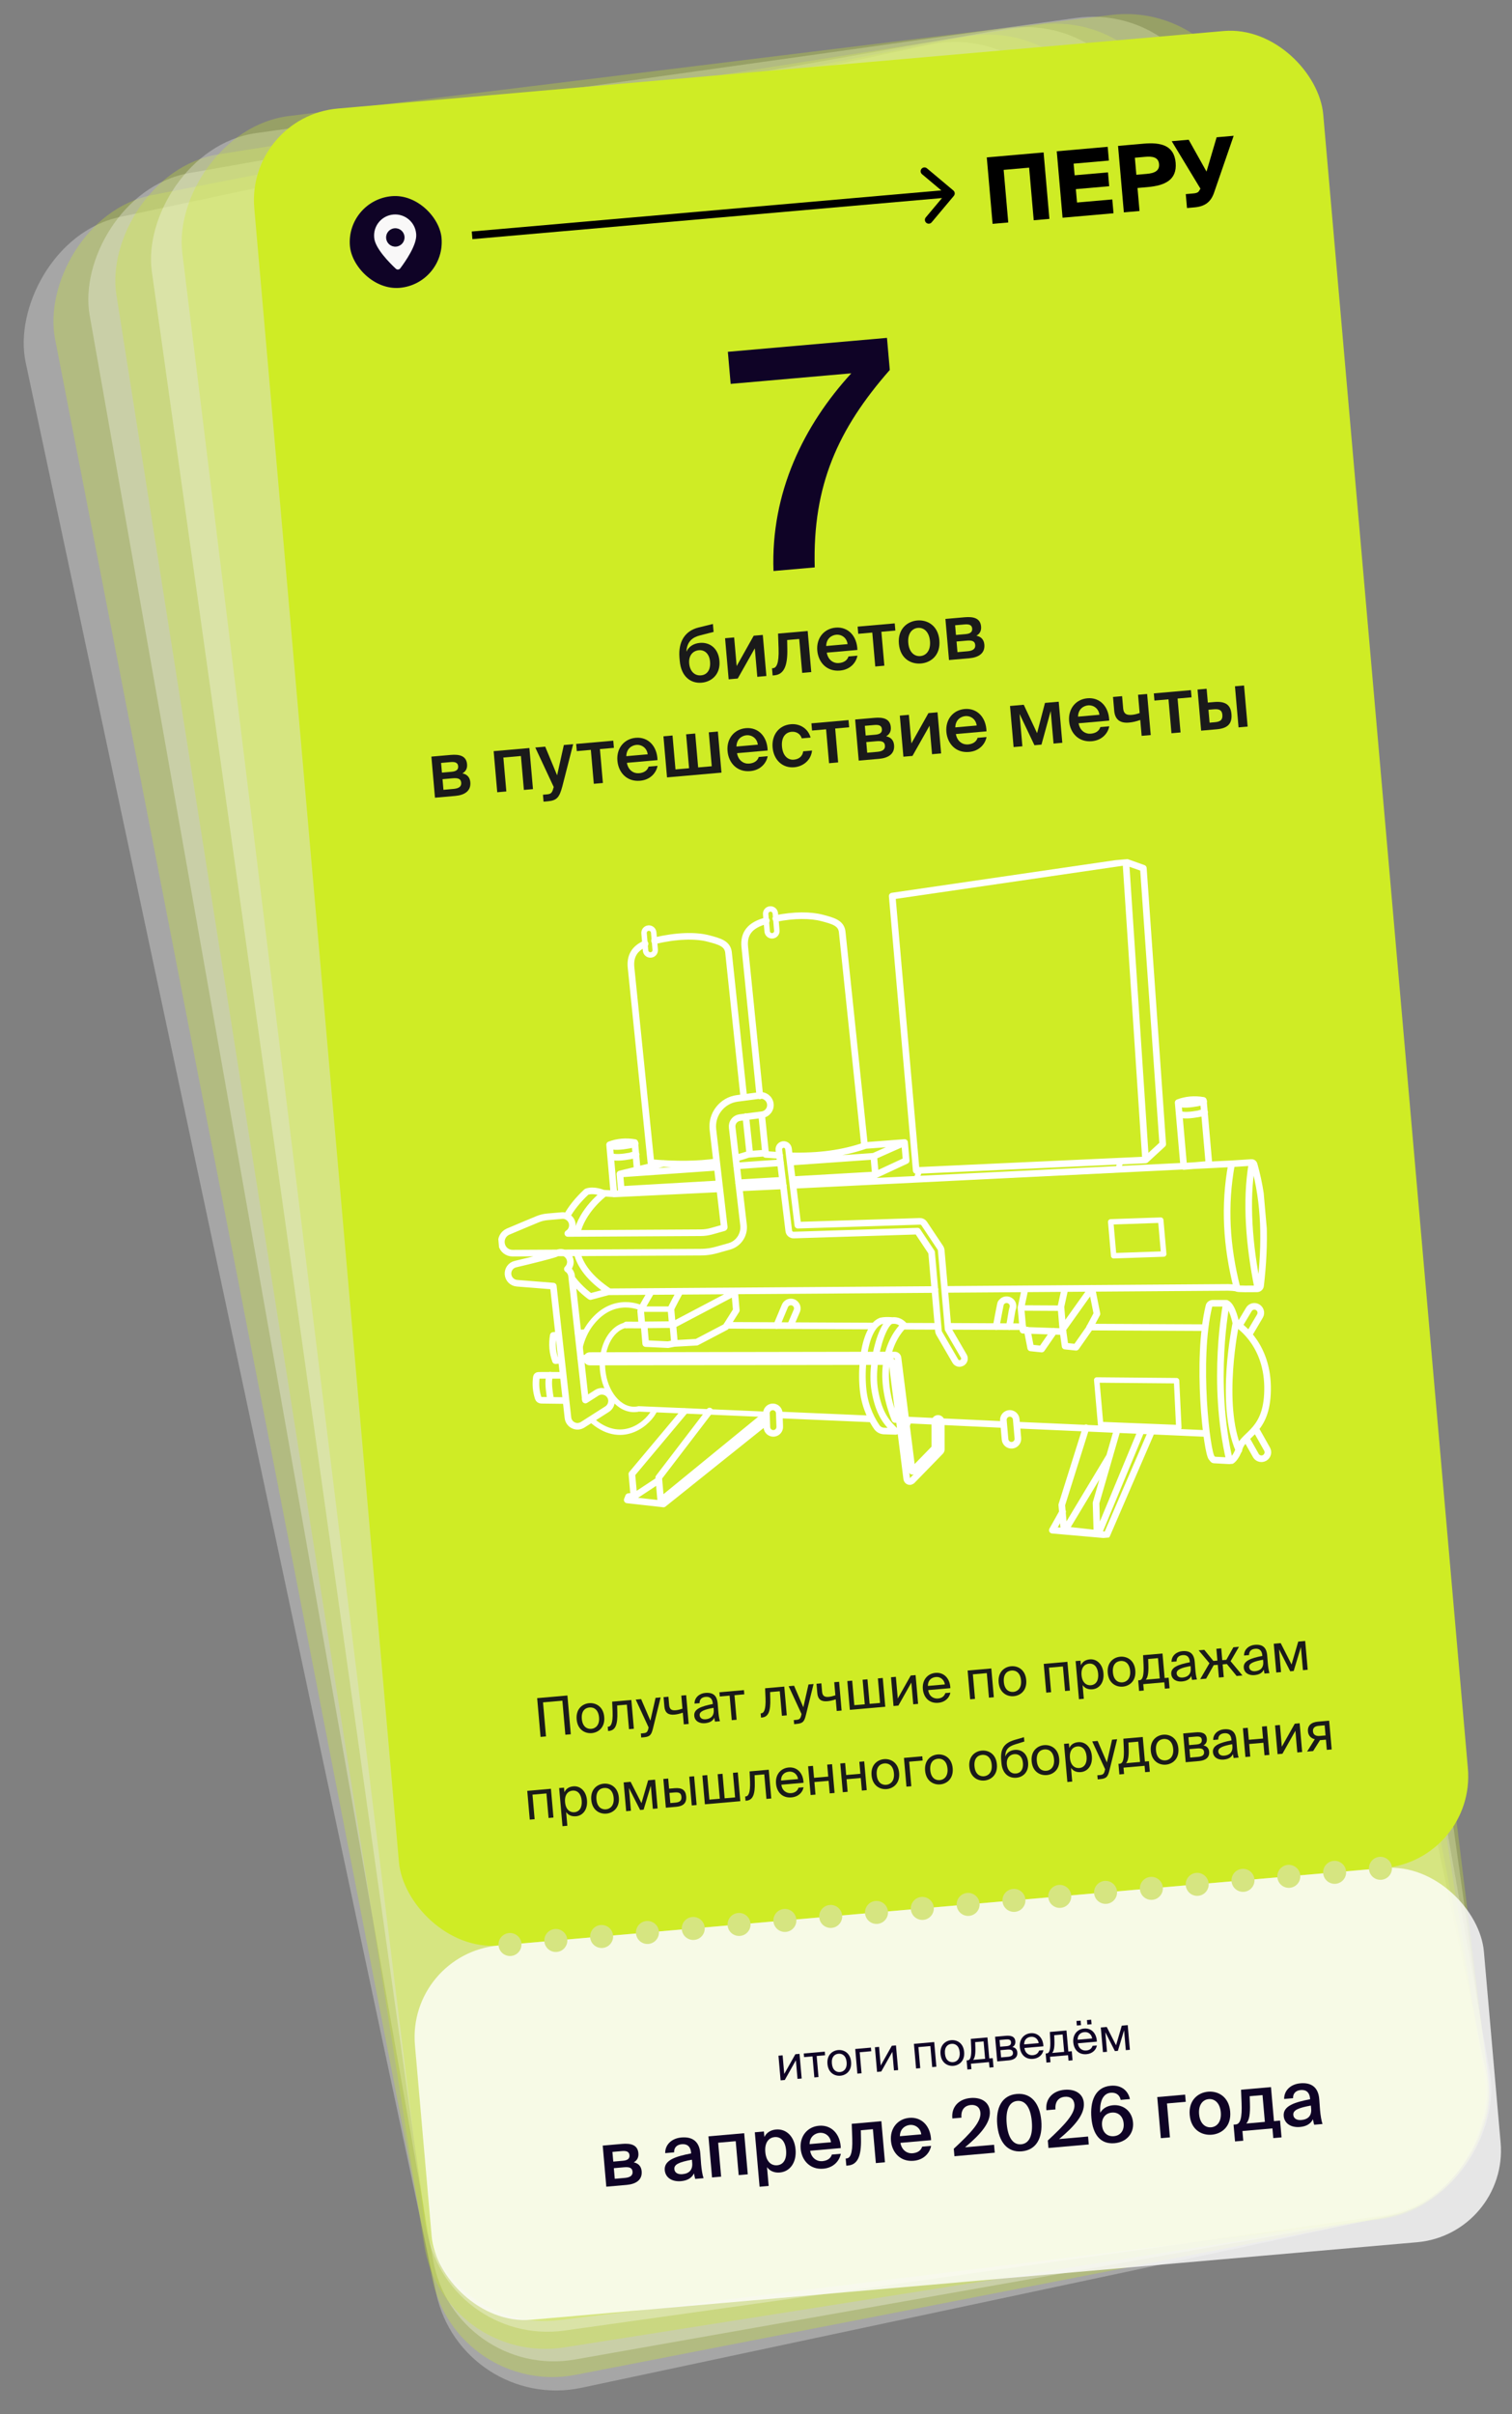 <?xml version="1.0" encoding="UTF-8"?> <svg xmlns="http://www.w3.org/2000/svg" width="557" height="889" viewBox="0 0 557 889" fill="none"><rect x="0" y="0" width="557" height="889" fill="#808080" stroke="none"/><rect data-figma-bg-blur-radius="14.1176" width="395.294" height="817.412" rx="45.176" transform="matrix(-0.978 0.208 0.208 0.978 386.656 7.059)" fill="white" fill-opacity="0.3"></rect><rect data-figma-bg-blur-radius="14.1176" width="395.294" height="817.412" rx="45.176" transform="matrix(-0.982 0.191 0.191 0.982 399.831 4.963)" fill="#CDE92A" fill-opacity="0.3"></rect><rect data-figma-bg-blur-radius="14.1176" width="395.294" height="817.412" rx="45.176" transform="matrix(-0.985 0.174 0.174 0.985 414.533 2.818)" fill="white" fill-opacity="0.3"></rect><rect data-figma-bg-blur-radius="14.1176" width="395.294" height="817.412" rx="45.176" transform="matrix(-0.988 0.156 0.156 0.988 426.373 2.217)" fill="#CDE92A" fill-opacity="0.3"></rect><rect data-figma-bg-blur-radius="14.1176" width="395.294" height="817.412" rx="45.176" transform="matrix(-0.99 0.139 0.139 0.99 440.995 0.336)" fill="white" fill-opacity="0.3"></rect><rect data-figma-bg-blur-radius="14.1176" width="395.294" height="817.412" rx="45.176" transform="matrix(-0.993 0.122 0.122 0.993 454.164 0)" fill="#CDE92A" fill-opacity="0.3"></rect><g clip-path="url(#clip6_2099_4897)"><path data-figma-bg-blur-radius="14.1176" fill-rule="evenodd" clip-rule="evenodd" d="M484.512 8.471L90.722 42.923L149.168 710.959L139.324 711.82L140.062 720.259L183.66 716.444C183.456 714.114 185.18 712.06 187.51 711.856C189.84 711.652 191.894 713.376 192.098 715.706L200.536 714.968C200.333 712.638 202.056 710.583 204.386 710.38C206.717 710.176 208.771 711.899 208.975 714.229L217.413 713.491C217.21 711.161 218.933 709.107 221.264 708.903C223.594 708.699 225.648 710.423 225.852 712.753L234.29 712.015C234.086 709.685 235.81 707.63 238.14 707.426C240.47 707.223 242.524 708.946 242.728 711.276L251.167 710.538C250.963 708.208 252.687 706.154 255.017 705.95C257.347 705.746 259.401 707.47 259.605 709.8L268.043 709.062C267.839 706.731 269.563 704.677 271.893 704.473C274.224 704.269 276.278 705.993 276.482 708.323L284.92 707.585C284.716 705.255 286.44 703.201 288.77 702.997C291.101 702.793 293.155 704.517 293.359 706.847L301.797 706.109C301.593 703.778 303.317 701.724 305.647 701.52C307.977 701.316 310.031 703.04 310.235 705.37L318.674 704.632C318.47 702.302 320.194 700.248 322.524 700.044C324.854 699.84 326.908 701.564 327.112 703.894L335.55 703.155C335.346 700.825 337.07 698.771 339.4 698.567C341.73 698.363 343.785 700.087 343.989 702.417L352.427 701.679C352.223 699.349 353.947 697.294 356.277 697.091C358.607 696.887 360.662 698.61 360.866 700.941L369.304 700.202C369.1 697.872 370.823 695.818 373.154 695.614C375.484 695.41 377.538 697.134 377.742 699.464L386.181 698.726C385.977 696.396 387.701 694.341 390.031 694.137C392.361 693.934 394.415 695.657 394.619 697.987L403.057 697.249C402.853 694.919 404.577 692.865 406.907 692.661C409.237 692.457 411.292 694.181 411.495 696.511L419.934 695.773C419.73 693.442 421.454 691.388 423.784 691.184C426.114 690.98 428.169 692.704 428.372 695.034L436.811 694.296C436.607 691.966 438.33 689.912 440.661 689.708C442.991 689.504 445.045 691.228 445.249 693.558L453.688 692.819C453.484 690.489 455.207 688.435 457.538 688.231C459.868 688.027 461.922 689.751 462.126 692.081L470.564 691.343C470.36 689.013 472.084 686.958 474.414 686.755C476.744 686.551 478.798 688.274 479.002 690.605L487.441 689.866C487.237 687.536 488.961 685.482 491.291 685.278C493.621 685.074 495.676 686.798 495.879 689.128L504.317 688.39C504.114 686.06 505.837 684.005 508.167 683.801C510.498 683.598 512.552 685.321 512.756 687.652L553.541 684.084L552.803 675.645L542.958 676.507L484.512 8.471Z" fill="#CFEC25"></path><rect x="127.43" y="73.723" width="33.882" height="33.882" rx="16.941" transform="rotate(-5 127.43 73.723)" fill="#0F0326"></rect><path fill-rule="evenodd" clip-rule="evenodd" d="M137.838 87.413L137.855 87.606C138.195 91.5 143.638 96.931 145.818 98.962C146.298 99.41 147.055 99.344 147.45 98.819C149.244 96.44 153.661 90.147 153.32 86.253L153.303 86.059C152.93 81.789 149.165 78.629 144.894 79.003C140.623 79.377 137.464 83.142 137.838 87.413ZM145.928 90.817C144.063 90.98 142.422 89.616 142.26 87.768L142.254 87.706C142.093 85.858 143.472 84.23 145.337 84.066C147.202 83.903 148.843 85.268 149.005 87.115L149.011 87.177C149.172 89.025 147.793 90.654 145.928 90.817Z" fill="#F9F8F8"></path><path d="M351.378 72.138C351.879 71.541 351.801 70.651 351.204 70.149L341.47 61.982C340.873 61.481 339.983 61.559 339.481 62.156C338.98 62.754 339.058 63.644 339.655 64.145L348.307 71.405L341.048 80.057C340.546 80.654 340.624 81.544 341.222 82.046C341.819 82.547 342.709 82.469 343.21 81.872L351.378 72.138ZM174.034 88.069L350.419 72.637L350.173 69.825L173.788 85.256L174.034 88.069Z" fill="black"></path><path d="M440.006 76.372L437.272 76.611L436.823 71.481L439.726 71.227C440.434 71.165 441.236 70.993 441.599 70.485L442.225 69.478L431.649 52.002L437.894 51.456L444.465 63.194L448.189 50.556L454.467 50.006L447.196 71.083C445.994 74.454 443.82 76.038 440.006 76.372Z" fill="black"></path><path d="M411.871 53.733L421.288 52.909C427.634 52.354 432.529 53.49 433.09 59.903C433.654 66.35 429.034 68.353 422.688 68.908L419.043 69.227L419.784 77.699L414.012 78.204L411.871 53.733ZM421.882 57.755L418.068 58.088L418.617 64.367L422.432 64.033C425.132 63.797 427.205 63.003 426.981 60.438C426.756 57.873 424.583 57.519 421.882 57.755Z" fill="black"></path><path d="M391.433 80.179L389.292 55.708L408.059 54.066L408.502 59.129L395.507 60.266L395.882 64.553L408.168 63.478L408.614 68.575L396.328 69.65L396.759 74.578L409.754 73.441L410.2 78.537L391.433 80.179Z" fill="black"></path><path d="M386.584 80.604L380.812 81.109L379.117 61.734L369.733 62.555L371.428 81.93L365.657 82.435L363.516 57.963L384.443 56.133L386.584 80.604Z" fill="black"></path><path d="M269.165 141.368L268.132 129.555L326.75 124.426L327.784 136.24C308.712 157.975 299.305 178.752 300.133 208.95L284.944 210.279C283.887 181.348 296.119 156.583 313.607 137.48L269.165 141.368Z" fill="#0F0326"></path><path d="M448.247 268.562L442.481 269.067L441.157 253.934L444.504 253.641L444.95 258.732L447.284 258.528C451.447 258.164 453.357 259.584 453.65 262.931C453.985 266.757 451.96 268.238 448.247 268.562ZM445.181 261.376L445.597 266.13L447.538 265.96C449.563 265.783 450.468 265.109 450.3 263.196C450.15 261.48 449.119 261.032 447.094 261.209L445.181 261.376ZM459.611 267.568L456.264 267.861L454.94 252.728L458.287 252.435L459.611 267.568Z" fill="#1A1A1A"></path><path d="M438.951 256.791L433.804 257.242L434.896 269.73L431.549 270.023L430.457 257.534L425.281 257.987L425.05 255.343L438.72 254.147L438.951 256.791Z" fill="#1A1A1A"></path><path d="M423.914 270.691L420.567 270.984L420.055 265.133C418.488 265.695 417.237 265.975 415.859 266.096C412.681 266.374 410.75 265.04 410.462 261.749L410.017 256.658L413.364 256.365L413.758 260.866C413.925 262.779 414.889 263.431 416.942 263.251C417.814 263.175 418.705 262.984 419.831 262.574L419.243 255.851L422.59 255.558L423.914 270.691Z" fill="#1A1A1A"></path><path d="M408.626 265.368L397.347 266.355C397.818 269.148 399.907 270.354 401.82 270.187C403.592 270.032 404.883 269.239 405.348 267.752L408.639 267.464C408.176 269.942 406.086 272.62 402.204 272.959C397.338 273.385 394.231 269.944 393.85 265.584C393.451 261.027 396.29 257.519 400.594 257.143C405.235 256.737 408.492 260.278 408.626 265.368ZM400.823 259.759C399.247 259.897 397.193 261.04 397.133 263.908L405.008 263.219C404.717 260.863 402.792 259.586 400.823 259.759Z" fill="#1A1A1A"></path><path d="M390.019 258.408L391.343 273.541L388.108 273.824L387.06 261.841L383.664 274.213L381.076 274.439L375.588 262.902L376.632 274.828L373.397 275.111L372.073 259.978L377.136 259.535L382.047 269.989L384.956 258.851L390.019 258.408Z" fill="#1A1A1A"></path><path d="M363.412 269.324L352.133 270.311C352.604 273.104 354.693 274.31 356.606 274.142C358.378 273.987 359.669 273.194 360.134 271.708L363.425 271.42C362.962 273.898 360.872 276.575 356.99 276.915C352.124 277.34 349.017 273.899 348.636 269.539C348.237 264.983 351.076 261.475 355.38 261.098C360.021 260.692 363.278 264.234 363.412 269.324ZM355.609 263.714C354.034 263.852 351.98 264.995 351.919 267.863L359.794 267.174C359.503 264.819 357.578 263.542 355.609 263.714Z" fill="#1A1A1A"></path><path d="M345.37 262.314L346.694 277.447L343.346 277.74L342.429 267.248L336.146 278.37L332.799 278.663L331.475 263.53L334.822 263.237L335.745 273.785L342.023 262.607L345.37 262.314Z" fill="#1A1A1A"></path><path d="M315.021 264.969L322.137 264.347C325.287 264.071 327.888 264.637 328.161 267.759C328.296 269.306 327.715 270.434 326.444 271.141C327.974 271.46 329.191 272.403 329.365 274.4C329.648 277.634 327.23 279.15 323.826 279.447L316.344 280.102L315.021 264.969ZM318.909 270.865L322.425 270.557C324.085 270.412 324.999 269.85 324.881 268.5C324.765 267.178 323.744 266.842 322.084 266.987L318.597 267.292L318.909 270.865ZM319.121 273.284L319.463 277.193L323.204 276.866C325.201 276.691 326.126 275.93 326.008 274.58C325.883 273.145 324.859 272.782 322.834 272.959L319.121 273.284Z" fill="#1A1A1A"></path><path d="M312.816 267.826L307.668 268.277L308.761 280.766L305.414 281.058L304.321 268.57L299.145 269.022L298.914 266.378L312.584 265.182L312.816 267.826Z" fill="#1A1A1A"></path><path d="M291.35 266.7C294.669 266.41 297.727 268.325 298.611 271.62L295.348 271.906C294.898 270.33 293.422 269.325 291.593 269.485C289.484 269.67 287.763 271.379 288.075 274.951C288.39 278.552 290.438 279.931 292.407 279.759C294.067 279.614 295.606 278.742 295.879 276.678L299.142 276.392C298.777 279.995 295.829 282.266 292.594 282.549C288.206 282.933 285.012 279.783 284.618 275.282C284.224 270.782 286.821 267.097 291.35 266.7Z" fill="#1A1A1A"></path><path d="M282.792 276.377L271.513 277.364C271.984 280.157 274.073 281.363 275.986 281.196C277.758 281.041 279.049 280.247 279.514 278.761L282.805 278.473C282.342 280.951 280.252 283.628 276.37 283.968C271.504 284.394 268.397 280.952 268.016 276.593C267.617 272.036 270.456 268.528 274.76 268.152C279.401 267.746 282.658 271.287 282.792 276.377ZM274.989 270.767C273.413 270.905 271.359 272.049 271.299 274.917L279.174 274.228C278.883 271.872 276.958 270.595 274.989 270.767Z" fill="#1A1A1A"></path><path d="M264.455 269.393L265.779 284.526L245.723 286.281L244.399 271.148L247.747 270.855L248.839 283.344L253.846 282.906L252.753 270.417L256.101 270.124L257.193 282.613L262.2 282.175L261.107 269.686L264.455 269.393Z" fill="#1A1A1A"></path><path d="M242.221 279.927L230.941 280.914C231.412 283.707 233.502 284.913 235.415 284.745C237.187 284.59 238.478 283.797 238.943 282.311L242.234 282.023C241.771 284.501 239.681 287.178 235.799 287.518C230.933 287.943 227.826 284.502 227.444 280.142C227.046 275.586 229.885 272.078 234.188 271.701C238.83 271.295 242.087 274.837 242.221 279.927ZM234.417 274.317C232.842 274.455 230.788 275.598 230.727 278.466L238.603 277.777C238.312 275.422 236.386 274.145 234.417 274.317Z" fill="#1A1A1A"></path><path d="M226.152 275.408L221.005 275.859L222.098 288.348L218.75 288.64L217.658 276.152L212.482 276.604L212.251 273.96L225.921 272.764L226.152 275.408Z" fill="#1A1A1A"></path><path d="M201.759 295.087L200.24 295.22L200.016 292.661L201.282 292.55C202.744 292.422 203.353 292.255 203.856 290.227L203.993 289.847L197.191 275.278L200.848 274.958L205.23 285.516L207.711 274.358L211.143 274.058L207.148 289.627C206.056 293.663 205.162 294.79 201.759 295.087Z" fill="#1A1A1A"></path><path d="M195.017 275.468L196.341 290.601L192.994 290.894L191.901 278.405L185.432 278.971L186.525 291.46L183.177 291.753L181.854 276.62L195.017 275.468Z" fill="#1A1A1A"></path><path d="M158.917 278.627L166.033 278.004C169.184 277.729 171.784 278.295 172.057 281.417C172.193 282.964 171.611 284.092 170.341 284.798C171.871 285.118 173.087 286.06 173.262 288.057C173.545 291.292 171.126 292.807 167.723 293.105L160.241 293.76L158.917 278.627ZM162.806 284.522L166.322 284.215C167.981 284.069 168.896 283.508 168.778 282.157C168.662 280.835 167.64 280.5 165.981 280.645L162.493 280.95L162.806 284.522ZM163.017 286.941L163.359 290.851L167.1 290.524C169.097 290.349 170.023 289.588 169.905 288.238C169.779 286.803 168.755 286.439 166.73 286.616L163.017 286.941Z" fill="#1A1A1A"></path><path d="M348.275 227.93L355.392 227.308C358.542 227.032 361.142 227.598 361.416 230.72C361.551 232.267 360.969 233.395 359.699 234.102C361.229 234.421 362.445 235.363 362.62 237.361C362.903 240.595 360.485 242.111 357.081 242.408L349.599 243.063L348.275 227.93ZM352.164 233.825L355.68 233.518C357.34 233.373 358.254 232.811 358.136 231.461C358.02 230.139 356.999 229.803 355.339 229.948L351.851 230.253L352.164 233.825ZM352.376 236.244L352.718 240.154L356.459 239.827C358.456 239.652 359.381 238.891 359.263 237.541C359.138 236.106 358.114 235.742 356.088 235.92L352.376 236.244Z" fill="#1A1A1A"></path><path d="M334.6 236.779C334.905 240.267 336.909 241.792 339.047 241.605C341.185 241.418 342.893 239.568 342.588 236.08C342.283 232.593 340.277 231.039 338.139 231.226C336.001 231.413 334.295 233.291 334.6 236.779ZM337.9 228.498C341.585 228.175 345.571 230.321 346.048 235.778C346.528 241.263 342.97 244.011 339.286 244.334C335.601 244.656 331.62 242.567 331.14 237.082C330.663 231.625 334.215 228.82 337.9 228.498Z" fill="#1A1A1A"></path><path d="M329.836 232.208L324.689 232.658L325.781 245.147L322.434 245.44L321.341 232.951L316.166 233.404L315.935 230.76L329.605 229.564L329.836 232.208Z" fill="#1A1A1A"></path><path d="M315.853 239.355L304.574 240.341C305.045 243.134 307.135 244.34 309.047 244.173C310.82 244.018 312.111 243.225 312.576 241.739L315.867 241.451C315.403 243.929 313.313 246.606 309.432 246.945C304.566 247.371 301.459 243.93 301.077 239.57C300.679 235.014 303.518 231.506 307.821 231.129C312.462 230.723 315.72 234.264 315.853 239.355ZM308.05 233.745C306.475 233.883 304.421 235.026 304.36 237.894L312.236 237.205C311.945 234.85 310.019 233.573 308.05 233.745Z" fill="#1A1A1A"></path><path d="M298.861 247.502L295.514 247.795L294.421 235.306L289.977 235.695L290.038 238.977C290.169 245.343 288.735 248.388 285.247 248.693L284.629 248.747L284.397 246.103L284.735 246.073C285.972 245.965 287.01 244.542 286.817 238.777L286.624 233.324L297.537 232.369L298.861 247.502Z" fill="#1A1A1A"></path><path d="M281.001 233.816L282.325 248.949L278.977 249.242L278.059 238.75L271.777 249.872L268.429 250.165L267.105 235.032L270.453 234.739L271.376 245.287L277.653 234.109L281.001 233.816Z" fill="#1A1A1A"></path><path d="M257.82 236.751C261.336 236.443 264.613 238.594 265.029 243.348C265.455 248.214 262.275 251.071 258.478 251.403C254.484 251.753 250.916 249.202 250.407 243.38L250.289 242.03C249.893 236.537 252.106 232.347 257.407 231.062L262.624 229.783L262.88 232.709L257.834 234C255.145 234.689 253.067 236.203 252.86 239.991C253.789 237.982 255.682 236.938 257.82 236.751ZM258.242 248.703C260.464 248.509 261.838 246.716 261.57 243.65C261.306 240.641 259.486 239.269 257.46 239.447C255.351 239.631 253.625 241.284 253.891 244.322C254.149 247.276 255.964 248.902 258.242 248.703Z" fill="#1A1A1A"></path><path d="M489.644 633.651L490.571 644.244L488.779 644.401L488.45 640.64L486.58 640.804C486.481 640.812 486.383 640.821 486.283 640.81L483.739 644.842L481.514 645.036L484.349 640.483C482.971 640.147 481.975 639.203 481.838 637.627C481.646 635.442 483.048 634.228 485.49 634.014L489.644 633.651ZM487.988 635.363L485.724 635.561C484.405 635.677 483.567 636.306 483.679 637.585C483.805 639.023 484.967 639.377 486.207 639.269L488.314 639.084L487.988 635.363Z" fill="#1A1A1A"></path><path d="M477.906 645.353L477.207 637.359L472.432 645.832L470.641 645.988L469.714 635.396L471.506 635.239L472.205 643.233L476.979 634.76L478.771 634.603L479.698 645.196L477.906 645.353Z" fill="#1A1A1A"></path><path d="M467.617 646.253L465.825 646.41L465.42 641.783L460.183 642.241L460.588 646.868L458.796 647.025L457.869 636.432L459.661 636.275L460.047 640.685L465.284 640.227L464.898 635.817L466.69 635.66L467.617 646.253Z" fill="#1A1A1A"></path><path d="M453.986 642.982L453.927 642.312C450.706 642.911 448.682 643.584 448.809 645.041C448.897 646.046 449.724 646.648 451.003 646.536C452.677 646.39 454.205 645.482 453.986 642.982ZM450.734 647.988C448.745 648.162 446.995 647.204 446.824 645.255C446.605 642.754 449.375 641.758 453.666 640.906L453.643 640.651C453.473 638.701 452.354 638.164 451.015 638.281C449.519 638.412 448.741 639.274 448.778 640.6L446.927 640.762C446.885 638.464 448.821 637.005 450.868 636.826C453.802 636.569 455.222 637.834 455.464 640.828L455.658 643.272C455.795 645.065 455.979 646.259 456.283 647.245L454.472 647.403C454.378 647.014 454.282 646.586 454.207 645.958C453.653 647.118 452.624 647.823 450.734 647.988Z" fill="#1A1A1A"></path><path d="M435.872 638.355L440.479 637.952C442.606 637.766 444.387 638.166 444.575 640.312C444.673 641.435 444.249 642.265 443.301 642.765C444.431 642.983 445.304 643.661 445.428 645.079C445.621 647.284 443.986 648.32 441.721 648.518L436.799 648.948L435.872 638.355ZM438.053 642.649L440.751 642.413C442.07 642.297 442.826 641.874 442.721 640.673C442.625 639.57 441.777 639.406 440.438 639.523L437.8 639.754L438.053 642.649ZM438.182 644.125L438.454 647.236L441.309 646.986C442.885 646.849 443.652 646.325 443.556 645.223C443.452 644.041 442.632 643.736 440.978 643.881L438.182 644.125Z" fill="#1A1A1A"></path><path d="M425.847 644.61C426.095 647.445 427.728 648.413 429.362 648.27C430.996 648.127 432.425 646.772 432.187 644.055C431.939 641.22 430.307 640.251 428.673 640.394C427.039 640.537 425.594 641.715 425.847 644.61ZM428.535 638.819C430.996 638.604 433.761 640.048 434.097 643.888C434.433 647.727 431.961 649.63 429.5 649.845C427.038 650.061 424.273 648.616 423.937 644.777C423.601 640.937 426.074 639.035 428.535 638.819Z" fill="#1A1A1A"></path><path d="M423.243 648.567L423.584 652.466L421.852 652.617L421.647 650.274L413.889 650.953L414.094 653.296L412.361 653.448L412.02 649.549L412.493 649.508C413.694 649.403 414.186 647.772 413.989 643.703L413.829 640.284L420.976 639.659L421.766 648.697L423.243 648.567ZM419.975 648.853L419.32 641.371L415.697 641.688L415.776 643.725C415.893 646.869 415.574 648.445 414.816 649.305L419.975 648.853Z" fill="#1A1A1A"></path><path d="M404.379 655.257L404.248 653.76L404.977 653.697C406.158 653.593 406.722 653.465 407.05 651.769L407.11 651.546L402.363 641.287L404.352 641.113L407.764 649.048L409.668 640.648L411.539 640.484L408.725 651.861C408.137 654.214 407.687 654.967 405.305 655.176L404.379 655.257Z" fill="#1A1A1A"></path><path d="M391.974 642.197L393.766 642.04L393.913 643.714C394.464 642.534 395.503 641.709 397.216 641.56C399.658 641.346 401.924 643.211 402.227 646.676C402.535 650.201 400.622 652.372 398.181 652.586C396.468 652.736 395.301 652.104 394.553 651.038L394.994 656.079L393.203 656.235L391.974 642.197ZM394.154 647.383C394.399 650.179 395.999 651.229 397.594 651.09C399.425 650.929 400.5 649.387 400.278 646.847C400.056 644.307 398.729 642.975 396.898 643.135C395.303 643.275 393.91 644.587 394.154 647.383Z" fill="#1A1A1A"></path><path d="M381.95 648.45C382.198 651.286 383.83 652.254 385.464 652.111C387.099 651.968 388.528 650.613 388.29 647.896C388.042 645.06 386.41 644.092 384.775 644.235C383.141 644.378 381.697 645.556 381.95 648.45ZM384.638 642.66C387.099 642.445 389.864 643.889 390.2 647.729C390.536 651.568 388.063 653.471 385.602 653.686C383.141 653.902 380.376 652.457 380.04 648.618C379.704 644.778 382.176 642.875 384.638 642.66Z" fill="#1A1A1A"></path><path d="M373.835 644.399C376.237 644.188 378.451 645.681 378.743 649.028C379.041 652.435 377.014 654.437 374.415 654.665C371.679 654.904 369.267 653.191 368.929 649.331L368.822 648.111C368.547 644.286 369.613 641.951 373.792 640.732L377.216 639.738L377.356 641.333L374.033 642.358C371.504 643.154 370.348 644.227 370.322 646.888C370.902 645.35 372.259 644.536 373.835 644.399ZM374.279 653.109C376.012 652.958 377.039 651.539 376.837 649.235C376.634 646.911 375.31 645.837 373.675 645.98C372.061 646.121 370.7 647.351 370.909 649.734C371.105 651.978 372.488 653.266 374.279 653.109Z" fill="#1A1A1A"></path><path d="M358.992 650.458C359.24 653.294 360.872 654.262 362.506 654.119C364.141 653.976 365.57 652.621 365.332 649.904C365.084 647.068 363.452 646.1 361.817 646.243C360.183 646.386 358.739 647.564 358.992 650.458ZM361.679 644.668C364.141 644.453 366.906 645.897 367.242 649.736C367.578 653.576 365.105 655.479 362.644 655.694C360.183 655.909 357.418 654.465 357.082 650.625C356.746 646.786 359.218 644.883 361.679 644.668Z" fill="#1A1A1A"></path><path d="M342.706 651.884C342.954 654.719 344.586 655.688 346.22 655.545C347.854 655.402 349.283 654.047 349.046 651.329C348.798 648.494 347.165 647.526 345.531 647.669C343.897 647.812 342.452 648.99 342.706 651.884ZM345.393 646.094C347.855 645.878 350.62 647.323 350.956 651.162C351.291 655.002 348.819 656.904 346.358 657.12C343.897 657.335 341.132 655.891 340.796 652.051C340.46 648.212 342.932 646.309 345.393 646.094Z" fill="#1A1A1A"></path><path d="M339.892 648.32L334.93 648.754L335.72 657.792L333.929 657.948L333.002 647.355L339.755 646.765L339.892 648.32Z" fill="#1A1A1A"></path><path d="M322.978 653.61C323.226 656.445 324.858 657.413 326.493 657.27C328.127 657.127 329.556 655.772 329.318 653.055C329.07 650.22 327.438 649.251 325.804 649.394C324.169 649.537 322.725 650.715 322.978 653.61ZM325.666 647.819C328.127 647.604 330.892 649.048 331.228 652.888C331.564 656.727 329.092 658.63 326.63 658.845C324.169 659.061 321.404 657.616 321.068 653.777C320.732 649.937 323.205 648.035 325.666 647.819Z" fill="#1A1A1A"></path><path d="M319.292 659.229L317.5 659.386L317.095 654.759L311.858 655.217L312.262 659.844L310.471 660.001L309.544 649.408L311.336 649.251L311.722 653.662L316.959 653.204L316.573 648.793L318.365 648.636L319.292 659.229Z" fill="#1A1A1A"></path><path d="M307.447 660.266L305.655 660.422L305.25 655.795L300.013 656.253L300.418 660.881L298.626 661.037L297.699 650.444L299.491 650.288L299.877 654.698L305.114 654.24L304.728 649.829L306.52 649.673L307.447 660.266Z" fill="#1A1A1A"></path><path d="M296.009 656.524L287.858 657.237C288.116 659.516 289.867 660.474 291.422 660.338C292.997 660.2 293.802 659.416 294.163 658.332L296.014 658.17C295.7 660.023 294.139 661.687 291.56 661.913C288.213 662.206 286.152 659.966 285.878 656.835C285.584 653.468 287.642 651.145 290.536 650.892C293.785 650.608 295.931 653.138 296.009 656.524ZM290.671 652.428C289.096 652.566 287.714 653.56 287.743 655.7L293.984 655.154C293.795 653.663 292.581 652.261 290.671 652.428Z" fill="#1A1A1A"></path><path d="M283.205 651.713L284.132 662.306L282.34 662.462L281.55 653.425L277.986 653.737L278.052 656.31C278.17 660.605 277.438 662.891 274.976 663.107L274.642 663.136L274.506 661.58L274.702 661.563C275.648 661.481 276.464 660.377 276.296 655.968L276.137 652.331L283.205 651.713Z" fill="#1A1A1A"></path><path d="M271.798 652.71L272.725 663.303L259.671 664.445L258.744 653.853L260.536 653.696L261.327 662.733L265.166 662.397L264.375 653.36L266.167 653.203L266.958 662.241L270.797 661.905L270.007 652.867L271.798 652.71Z" fill="#1A1A1A"></path><path d="M249.108 665.37L245.288 665.704L244.361 655.111L246.153 654.955L246.48 658.696L248.528 658.516C251.285 658.275 252.58 659.253 252.779 661.517C253.008 664.136 251.53 665.158 249.108 665.37ZM246.616 660.251L246.944 663.992L248.814 663.828C250.389 663.691 251.152 663.108 251.026 661.671C250.902 660.253 250.082 659.948 248.428 660.093L246.616 660.251ZM256.629 664.712L254.837 664.869L253.911 654.276L255.702 654.119L256.629 664.712Z" fill="#1A1A1A"></path><path d="M241.325 655.377L242.252 665.97L240.5 666.123L239.756 657.617L237.094 666.421L235.814 666.533L231.693 658.442L232.427 666.829L230.675 666.983L229.748 656.39L232.308 656.166L236.309 664.029L238.766 655.601L241.325 655.377Z" fill="#1A1A1A"></path><path d="M219.723 662.643C219.971 665.478 221.604 666.446 223.238 666.303C224.872 666.16 226.301 664.805 226.063 662.088C225.815 659.253 224.183 658.285 222.549 658.428C220.915 658.571 219.47 659.748 219.723 662.643ZM222.411 656.852C224.872 656.637 227.637 658.082 227.973 661.921C228.309 665.761 225.837 667.663 223.376 667.879C220.914 668.094 218.149 666.649 217.813 662.81C217.477 658.97 219.95 657.068 222.411 656.852Z" fill="#1A1A1A"></path><path d="M205.982 658.468L207.774 658.311L207.92 659.985C208.472 658.806 209.511 657.981 211.224 657.831C213.665 657.617 215.932 659.483 216.235 662.948C216.543 666.472 214.63 668.644 212.189 668.857C210.476 669.007 209.309 668.375 208.561 667.31L209.002 672.35L207.211 672.507L205.982 658.468ZM208.162 663.654C208.407 666.45 210.006 667.501 211.601 667.361C213.432 667.201 214.508 665.658 214.286 663.118C214.063 660.579 212.737 659.246 210.905 659.406C209.311 659.546 207.918 660.858 208.162 663.654Z" fill="#1A1A1A"></path><path d="M202.956 658.733L203.883 669.326L202.091 669.483L201.3 660.445L196.161 660.895L196.952 669.932L195.16 670.089L194.233 659.496L202.956 658.733Z" fill="#1A1A1A"></path><path d="M480.811 604.309L481.738 614.902L479.985 615.056L479.241 606.55L476.579 615.354L475.299 615.466L471.179 607.374L471.913 615.762L470.16 615.915L469.233 605.322L471.793 605.098L475.794 612.962L478.251 604.533L480.811 604.309Z" fill="#1A1A1A"></path><path d="M465.35 611.872L465.292 611.203C462.07 611.802 460.046 612.475 460.174 613.932C460.261 614.936 461.088 615.539 462.368 615.427C464.041 615.28 465.569 614.373 465.35 611.872ZM462.098 616.879C460.109 617.053 458.359 616.095 458.188 614.145C457.97 611.645 460.739 610.649 465.03 609.797L465.007 609.541C464.837 607.592 463.719 607.055 462.38 607.172C460.883 607.303 460.105 608.165 460.142 609.491L458.291 609.653C458.249 607.355 460.185 605.896 462.232 605.717C465.166 605.46 466.586 606.725 466.828 609.719L467.022 612.162C467.159 613.956 467.343 615.15 467.648 616.135L465.836 616.294C465.743 615.905 465.646 615.477 465.571 614.849C465.018 616.008 463.988 616.713 462.098 616.879Z" fill="#1A1A1A"></path><path d="M453.339 611.752L457.707 617.005L455.561 617.193L451.961 612.786L450.406 612.922L450.816 617.608L449.024 617.764L448.614 613.078L447.118 613.209L444.318 618.176L442.133 618.367L445.547 612.494L441.56 607.743L443.648 607.561L446.982 611.654L448.478 611.523L448.097 607.171L449.889 607.015L450.27 611.366L451.766 611.235L454.359 606.624L456.426 606.443L453.339 611.752Z" fill="#1A1A1A"></path><path d="M438.642 614.209L438.584 613.54C435.362 614.139 433.338 614.812 433.466 616.269C433.553 617.273 434.38 617.875 435.66 617.763C437.333 617.617 438.861 616.71 438.642 614.209ZM435.39 619.216C433.401 619.39 431.651 618.432 431.48 616.482C431.262 613.982 434.031 612.986 438.322 612.134L438.299 611.878C438.129 609.929 437.011 609.392 435.672 609.509C434.175 609.64 433.397 610.501 433.434 611.828L431.583 611.989C431.541 609.692 433.477 608.233 435.524 608.054C438.458 607.797 439.878 609.062 440.12 612.056L440.314 614.499C440.451 616.293 440.635 617.487 440.94 618.472L439.128 618.631C439.035 618.242 438.938 617.814 438.863 617.186C438.31 618.345 437.28 619.05 435.39 619.216Z" fill="#1A1A1A"></path><path d="M430.512 617.817L430.853 621.716L429.12 621.867L428.915 619.524L421.157 620.203L421.362 622.546L419.63 622.698L419.289 618.799L419.761 618.758C420.962 618.653 421.455 617.022 421.257 612.953L421.097 609.534L428.244 608.909L429.035 617.947L430.512 617.817ZM427.243 618.103L426.589 610.621L422.966 610.938L423.045 612.975C423.161 616.119 422.843 617.695 422.085 618.555L427.243 618.103Z" fill="#1A1A1A"></path><path d="M409.985 615.883C410.233 618.718 411.865 619.687 413.5 619.544C415.134 619.401 416.563 618.046 416.325 615.328C416.077 612.493 414.445 611.525 412.81 611.668C411.176 611.811 409.732 612.989 409.985 615.883ZM412.673 610.093C415.134 609.877 417.899 611.322 418.235 615.161C418.571 619.001 416.099 620.903 413.637 621.119C411.176 621.334 408.411 619.89 408.075 616.05C407.739 612.211 410.211 610.308 412.673 610.093Z" fill="#1A1A1A"></path><path d="M396.244 611.708L398.036 611.552L398.182 613.225C398.734 612.046 399.773 611.221 401.486 611.071C403.927 610.858 406.193 612.723 406.497 616.188C406.805 619.713 404.892 621.884 402.45 622.097C400.737 622.247 399.571 621.615 398.823 620.55L399.264 625.59L397.472 625.747L396.244 611.708ZM398.424 616.894C398.668 619.69 400.268 620.741 401.863 620.601C403.694 620.441 404.769 618.899 404.547 616.359C404.325 613.819 402.998 612.487 401.167 612.647C399.572 612.786 398.179 614.099 398.424 616.894Z" fill="#1A1A1A"></path><path d="M393.218 611.973L394.144 622.566L392.353 622.723L391.562 613.685L386.423 614.135L387.214 623.173L385.422 623.329L384.495 612.736L393.218 611.973Z" fill="#1A1A1A"></path><path d="M369.798 619.399C370.047 622.234 371.679 623.202 373.313 623.059C374.947 622.916 376.376 621.561 376.138 618.844C375.89 616.009 374.258 615.04 372.624 615.183C370.99 615.326 369.545 616.504 369.798 619.399ZM372.486 613.608C374.947 613.393 377.712 614.837 378.048 618.677C378.384 622.516 375.912 624.419 373.451 624.634C370.99 624.85 368.224 623.405 367.889 619.566C367.553 615.726 370.025 613.824 372.486 613.608Z" fill="#1A1A1A"></path><path d="M365.183 614.425L366.11 625.018L364.318 625.175L363.528 616.138L358.389 616.587L359.179 625.625L357.388 625.781L356.461 615.188L365.183 614.425Z" fill="#1A1A1A"></path><path d="M350.098 621.678L341.946 622.391C342.205 624.669 343.956 625.627 345.511 625.491C347.086 625.353 347.891 624.569 348.252 623.486L350.103 623.324C349.789 625.177 348.228 626.841 345.649 627.066C342.302 627.359 340.241 625.119 339.967 621.988C339.672 618.622 341.731 616.299 344.625 616.046C347.874 615.761 350.02 618.292 350.098 621.678ZM344.76 617.581C343.185 617.719 341.803 618.713 341.832 620.853L348.073 620.307C347.883 618.816 346.67 617.414 344.76 617.581Z" fill="#1A1A1A"></path><path d="M336.427 627.616L335.727 619.622L330.953 628.094L329.161 628.251L328.234 617.658L330.026 617.501L330.725 625.495L335.5 617.023L337.292 616.866L338.218 627.459L336.427 627.616Z" fill="#1A1A1A"></path><path d="M325.195 617.924L326.122 628.517L313.067 629.659L312.141 619.066L313.932 618.91L314.723 627.947L318.563 627.611L317.772 618.574L319.564 618.417L320.354 627.454L324.194 627.119L323.403 618.081L325.195 617.924Z" fill="#1A1A1A"></path><path d="M310.039 629.924L308.247 630.081L307.871 625.788C306.657 626.192 305.724 626.413 304.759 626.497C302.534 626.692 301.286 625.809 301.085 623.505L300.783 620.06L302.575 619.903L302.844 622.974C302.981 624.55 303.776 625.016 305.273 624.885C305.962 624.824 306.778 624.634 307.742 624.312L307.32 619.488L309.112 619.331L310.039 629.924Z" fill="#1A1A1A"></path><path d="M292.549 634.927L292.418 633.43L293.147 633.367C294.328 633.263 294.892 633.135 295.22 631.439L295.28 631.216L290.533 620.957L292.522 620.783L295.934 628.718L297.838 620.318L299.709 620.154L296.895 631.531C296.307 633.884 295.857 634.637 293.474 634.846L292.549 634.927Z" fill="#1A1A1A"></path><path d="M288.917 621.098L289.844 631.691L288.052 631.848L287.261 622.811L283.698 623.122L283.764 625.696C283.882 629.991 283.149 632.277 280.688 632.492L280.354 632.522L280.217 630.966L280.414 630.949C281.359 630.866 282.176 629.763 282.008 625.353L281.849 621.717L288.917 621.098Z" fill="#1A1A1A"></path><path d="M274.196 623.953L270.573 624.27L271.364 633.308L269.572 633.464L268.781 624.427L265.159 624.744L265.022 623.188L274.06 622.398L274.196 623.953Z" fill="#1A1A1A"></path><path d="M262.918 629.583L262.859 628.914C259.638 629.513 257.614 630.186 257.741 631.643C257.829 632.647 258.655 633.249 259.935 633.137C261.609 632.991 263.136 632.084 262.918 629.583ZM259.665 634.59C257.677 634.764 255.926 633.806 255.756 631.856C255.537 629.356 258.307 628.36 262.597 627.508L262.575 627.252C262.404 625.303 261.286 624.766 259.947 624.883C258.451 625.014 257.673 625.875 257.71 627.202L255.859 627.364C255.816 625.066 257.752 623.607 259.8 623.428C262.734 623.171 264.154 624.436 264.396 627.43L264.59 629.873C264.727 631.667 264.911 632.861 265.215 633.846L263.404 634.005C263.31 633.616 263.213 633.188 263.138 632.56C262.585 633.719 261.556 634.424 259.665 634.59Z" fill="#1A1A1A"></path><path d="M253.701 634.854L251.909 635.01L251.533 630.718C250.319 631.122 249.386 631.342 248.421 631.427C246.196 631.621 244.948 630.739 244.747 628.435L244.445 624.989L246.237 624.833L246.506 627.904C246.644 629.479 247.438 629.945 248.935 629.814C249.624 629.754 250.44 629.564 251.404 629.241L250.982 624.417L252.774 624.261L253.701 634.854Z" fill="#1A1A1A"></path><path d="M236.211 639.855L236.08 638.359L236.809 638.295C237.99 638.192 238.554 638.063 238.882 636.368L238.942 636.145L234.195 625.886L236.184 625.712L239.596 633.647L241.5 625.247L243.371 625.083L240.557 636.46C239.969 638.812 239.519 639.566 237.137 639.774L236.211 639.855Z" fill="#1A1A1A"></path><path d="M232.578 626.027L233.505 636.62L231.713 636.777L230.923 627.739L227.359 628.051L227.425 630.625C227.543 634.92 226.811 637.206 224.349 637.421L224.015 637.45L223.879 635.895L224.075 635.878C225.021 635.795 225.837 634.692 225.669 630.282L225.51 626.646L232.578 626.027Z" fill="#1A1A1A"></path><path d="M214.339 632.999C214.588 635.835 216.22 636.803 217.854 636.66C219.488 636.517 220.917 635.162 220.679 632.445C220.431 629.609 218.799 628.641 217.165 628.784C215.531 628.927 214.086 630.105 214.339 632.999ZM217.027 627.209C219.488 626.994 222.253 628.438 222.589 632.278C222.925 636.117 220.453 638.02 217.992 638.235C215.531 638.45 212.766 637.006 212.43 633.166C212.094 629.327 214.566 627.424 217.027 627.209Z" fill="#1A1A1A"></path><path d="M210.275 638.652L208.267 638.828L207.169 626.286L200.042 626.91L201.139 639.452L199.131 639.627L197.882 625.353L209.026 624.378L210.275 638.652Z" fill="#1A1A1A"></path><g clip-path="url(#clip8_2099_4897)"><path d="M233.958 550.848L241.99 545.541M376.81 488.572L349.24 488.432M318.231 499.022C319.095 493.066 321.09 487.788 324.501 486.454C326.421 486.027 328.718 486.307 328.718 486.307M322.263 501.406C321.786 505.035 321.693 508.834 322.304 512.22C323.841 520.924 326.756 524.053 329.961 527.119L325.645 526.979C324.607 526.941 323.64 526.434 323.029 525.581C321.509 523.402 318.752 518.707 317.994 512.153C317.623 508.968 317.584 505.144 317.941 501.414M333.276 488.368C333.276 488.368 331.592 485.797 328.389 486.354C326.443 486.691 323.904 492.294 322.645 499.024M244.433 428.426L228.373 432.327M281.984 424.623L275.525 425.114M333.232 420.731L318.425 421.86M264.911 435.954L228.854 438.036L228.356 432.347L264.21 429.839M288.326 434.626L272.044 435.57M291.105 427.967L321.892 425.809L322.492 432.673L291.892 434.425M271.333 429.345L287.543 428.204M250.514 475.546C250.514 475.546 247.14 481.739 247.17 482.088L247.594 486.933M239.804 475.798C239.804 475.798 235.975 482.272 236.005 482.621L236.468 487.906L247.928 487.791M392.299 474.55L390.831 481.206L391.508 489.357M377.579 474.765L376.124 481.568L376.849 489.862L391.652 490.38M212.873 490.987L214.963 490.805M206.795 500.894L204.632 501.083C203.522 498.111 203.268 494.99 203.818 491.78L205.761 491.61M222.724 499.501L213.907 500.272M202.551 513.821C203.906 519.805 200.998 508.742 202.695 506.393M208.447 515.764L199.386 515.651C198.887 515.639 198.416 515.329 198.263 514.843C197.45 512.307 197.235 509.848 197.589 507.136C197.648 506.761 197.974 506.474 198.362 506.477L207.393 506.463M216.511 515.04L215.539 515.125M232.652 425.499C238.628 424.144 227.295 427.392 224.93 425.694M232.303 421.517C238.28 420.162 226.946 423.41 224.581 421.712M235.344 437.69L235.482 439.268M226.153 439.677L224.568 421.565C227.536 420.437 230.655 420.201 233.862 420.752L234.838 431.909M442.08 409.969C448.056 408.614 436.722 411.861 434.357 410.164M441.731 405.987C447.708 404.632 436.374 407.879 434.009 406.182M461.174 428.713C458.889 442.282 460.143 458.518 463.336 474.326M462.545 526.3C462.726 526.469 462.662 526.364 462.793 526.593L466.773 533.66C467.408 534.806 467.001 536.265 465.837 536.903C465.539 537.077 465.213 537.161 464.902 537.189C464.004 537.267 463.077 536.812 462.615 535.965L459.053 529.657M456.512 488.163L460.008 482.31C460.627 481.146 462.086 480.723 463.231 481.362C464.376 481.983 464.817 483.442 464.179 484.589L460.078 491.549M455.275 487.328C455.275 487.328 448.994 517.075 456.388 534.032M453.715 537.89C453.359 538.051 455.189 537.428 456.59 533.182C458.369 527.756 467.242 527.202 466.949 510.549C466.655 493.895 455.294 487.326 455.294 487.326C455.294 487.326 454.087 480.923 451.785 479.941M451.785 479.941L446.779 479.935L446.797 479.934C446.132 479.936 445.503 480.343 445.356 480.984C440.543 500.71 444.574 535.38 446.428 536.937C446.728 537.207 446.839 537.623 447.228 537.644L452.963 537.956C446.09 508.583 451.785 479.941 451.785 479.941ZM367.003 488.579C366.99 488.432 367.016 488.3 367.039 488.15C368.793 478.844 368.544 480.012 368.995 479.473C369.848 478.456 371.333 478.326 372.35 479.18C373.187 479.883 373.418 481.047 372.985 482.009C372.726 482.845 372.453 485.217 371.807 488.602M286.088 488.206L289.113 480.989C289.579 479.765 290.947 479.146 292.168 479.594C293.391 480.06 294.028 481.428 293.562 482.652L291.167 488.206M230.71 487.966L230.707 487.929L237.377 487.956L237.344 488.846L237.864 494.792L246.099 495.181L248.496 494.712M321.1 522.532L287.134 521.066M327.08 499.043C328.816 491.864 332.667 488.384 332.667 488.384L345.583 488.437M331.301 522.805L329.669 522.726C326.18 513.878 325.763 506.795 326.604 501.414M344.395 523.416L333.693 522.91M369.73 524.602L346.75 523.524M346.75 523.524C346.748 522.859 346.221 522.331 345.556 522.334C344.892 522.337 344.365 522.864 344.368 523.529L344.386 533.235L336.048 541.805L330.807 500.048C330.735 499.444 330.235 499.007 329.626 499.005L217.304 499.198C216.621 499.202 216.113 499.728 216.116 500.393C216.119 501.058 216.645 501.586 217.31 501.583L328.58 501.408L334.018 544.571C334.077 545.029 334.387 545.408 334.825 545.555C334.995 545.595 335.144 545.619 335.309 545.605L335.306 545.568C335.581 545.544 335.846 545.41 336.05 545.207L346.439 534.535C346.66 534.312 346.782 534.024 346.773 533.711L346.75 523.524ZM444.437 527.903L374.532 524.81M401.425 488.711L443.334 488.909M378.414 489.8L379.691 496.382L383.737 496.804L388.065 490.545C388.065 490.545 387.846 490.786 388.091 490.21M267.715 488.057L321.968 488.322M453.679 428.758C450.89 443.962 451.752 458.882 455.739 474.473M212.589 461.352C213.729 465.931 217.151 470.846 224.447 475.7M222.264 439.777C222.264 439.777 214.386 445.792 212.538 454.219M265.165 437.799L226.558 439.66L222.231 439.392C222.231 439.392 218.717 437.869 216.073 438.895C212.71 442.037 210.352 445.072 208.777 447.965M288.618 436.69L272.303 437.47M348.05 474.834L452.51 474.09C452.51 474.09 455.38 474.172 455.721 474.475C456 474.709 460.816 474.658 463.085 474.625C463.75 474.623 464.315 474.111 464.385 473.439C466.176 457.805 466.076 443.151 461.992 428.771C461.862 428.338 461.468 428.058 461.028 428.097L453.663 428.575L292.185 436.508M210.699 470.782C213.859 475.017 217.491 477.473 217.491 477.473L224.078 475.713L344.47 474.87M206.349 461.177C206.349 461.177 206.362 461.324 206.387 461.396M287.25 425.493C285.58 425.399 283.851 425.273 282.065 425.133L280.599 410.691M285.787 338.25C292.54 336.902 298.562 336.911 302.835 338.035C306.899 339.103 309.832 339.9 310.241 343.101L318.488 421.947C310.542 424.657 301.899 425.931 290.883 425.638M279.902 403.577L274.366 348.736C273.862 343.824 276.242 340.62 282.311 339.054M241.12 346.43C241.12 346.43 241.212 346.422 241.248 346.419C249.103 344.566 256.12 344.341 260.959 345.6C265.023 346.668 267.956 347.466 268.365 350.666L273.999 404.075M264.016 427.84C257.085 428.835 249.263 428.946 239.79 428.129L232.473 356.321C232.06 352.234 233.617 349.342 237.636 347.567M274.75 411.184L276.212 424.943C274.526 425.516 272.817 426.035 271.044 426.467M414.737 317.427L421.2 319.728L428.335 421.342L422.01 427.165M422.01 427.165L337.514 431.044L328.673 329.987L414.755 317.426L422.01 427.165ZM252.042 519.828L232.775 542.815L233.488 550.963L231.545 551.133L231.061 552.359L244.379 553.838M282.312 520.841L243.647 552.441M261.407 519.619L242.661 544.132L243.442 553.051L244.398 553.854L282.443 523.399M392.199 563.76L408.807 536.142M404.705 564.626L420.236 527.228M391.472 556.723L387.67 563.509L407.735 565.267L424.124 527.332M411.593 526.394L403.767 553.484L404.099 564.661L391.939 563.321L391.141 554.2L400.087 525.773M321.89 425.791L333.233 420.749L333.815 427.392L322.491 432.654L321.89 425.791ZM247.886 487.943L248.48 494.732L256.641 494.277L267.378 488.641L271.24 482.534L270.663 475.946L247.886 487.943ZM391.482 489.488L392.36 495.717L396.405 496.14L401.085 489.462L404.1 483.817L402.225 474.421L391.482 489.488ZM445.368 428.764L436.074 429.577L434.015 406.033C436.982 404.905 440.101 404.669 443.308 405.22L445.368 428.764ZM372.816 532.227C371.515 532.341 370.359 531.37 370.245 530.067L369.633 523.075C369.519 521.772 370.489 520.615 371.791 520.501C373.092 520.387 374.248 521.359 374.362 522.662L374.974 529.653C375.088 530.956 374.118 532.113 372.816 532.227ZM285.086 527.846C283.784 527.96 282.628 526.989 282.514 525.686L282.334 520.672C282.22 519.369 283.19 518.212 284.491 518.098C285.793 517.984 286.949 518.956 287.063 520.259L287.243 525.272C287.357 526.575 286.387 527.733 285.086 527.846ZM353.633 502.119C352.973 502.177 352.298 501.848 351.93 501.233L345.95 490.939C345.819 490.71 345.741 490.458 345.719 490.201L343.179 461.17L337.99 453.377L292.383 454.815C291.462 454.84 290.664 454.17 290.566 453.254L286.925 423.469C286.802 422.481 287.501 421.607 288.488 421.483C289.456 421.362 290.349 422.06 290.47 423.03L293.913 451.186L338.894 449.766C339.502 449.75 340.1 450.049 340.44 450.555L346.435 459.535C346.604 459.779 346.703 460.066 346.73 460.378L349.275 489.464L355.058 499.406C355.556 500.25 355.265 501.348 354.422 501.847C354.193 501.978 353.941 502.055 353.685 502.078L353.633 502.119ZM213.08 525.233C212.457 525.288 211.819 525.177 211.222 524.897C210.105 524.366 209.345 523.286 209.221 522.076L203.836 473.62L190.426 472.555C188.677 472.413 187.281 471.018 187.145 469.255C187.011 467.51 188.182 465.91 189.884 465.521C195.929 464.104 203.122 462.292 204.695 461.692C205.957 460.916 207.644 460.99 208.841 461.995C210.356 463.267 210.552 465.506 209.28 467.023C209.197 467.122 209.113 467.222 209.011 467.324C209.856 467.897 210.454 468.825 210.567 469.906L215.653 515.578L219.816 512.921C221.479 511.869 223.681 512.342 224.732 514.007C225.783 515.672 225.292 517.878 223.648 518.928L214.656 524.67C214.167 524.99 213.61 525.169 213.06 525.217L213.08 525.233ZM259.994 461.033C259.407 461.084 258.819 461.117 258.209 461.115L188.848 461.488C186.854 461.496 185.166 460.146 184.772 458.183C184.379 456.221 185.376 454.321 187.21 453.532C190.398 452.181 195.653 449.964 198.078 448.975C199.219 448.506 200.431 448.215 201.678 448.106L206.975 447.642C208.937 447.471 210.671 448.928 210.843 450.891C210.965 452.286 210.281 453.548 209.178 454.236L258.193 453.96C259.504 453.956 260.817 453.767 262.08 453.417L266.677 452.127C266.677 452.127 266.815 452.022 266.807 451.931L262.626 415.961C261.988 410.359 266.008 405.218 271.578 404.49L279.778 403.421C281.731 403.158 283.514 404.537 283.778 406.492C284.041 408.448 282.664 410.232 280.711 410.496L272.511 411.565C270.776 411.79 269.513 413.399 269.722 415.155L273.904 451.125C274.31 454.714 272.088 458.033 268.627 459.001L264.029 460.291C262.714 460.665 261.387 460.911 260.031 461.029L259.994 461.033Z" stroke="white" stroke-width="2.434" stroke-linecap="round" stroke-linejoin="round"></path><path d="M334.045 525.043C334.303 524.613 334.517 524.095 334.647 523.474M329.702 527.124C329.702 527.124 330.731 527.274 331.877 526.859" stroke="white" stroke-width="2.006" stroke-linecap="round" stroke-linejoin="round"></path><path d="M217.914 522.626C218.416 523.506 218.029 522.671 218.599 523.49C229.746 532.667 239.355 523.431 241.103 519.34M236.409 481.732C236.409 481.732 226.19 476.617 217.831 487.259C215.736 489.92 214.35 493.074 213.576 496.47M404.017 508.193L405.453 524.598L434.256 525.74L433.427 508.449L404.017 508.193ZM338.765 430.969L337.524 434.313L411.796 430.737L412.884 427.554L338.763 430.95L338.765 430.969Z" stroke="white" stroke-width="2.006" stroke-linecap="round" stroke-linejoin="round"></path><path d="M282.424 520.85L235.313 518.833C234.952 518.92 234.587 518.97 234.202 519.004C228.208 519.529 222.74 512.98 221.987 504.374C221.234 495.767 225.482 488.369 231.476 487.845C232.135 487.787 232.785 487.822 233.421 487.915" stroke="white" stroke-width="2.006" stroke-linecap="round" stroke-linejoin="round"></path><path d="M376.204 481.669L390.914 481.751M246.8 482.099L236.845 482.101M428.696 461.803L410.262 462.436L409.171 449.957L427.604 449.325L428.696 461.803ZM284.551 344.625C283.561 344.711 282.704 343.991 282.617 343L282.063 336.669C281.976 335.678 282.696 334.82 283.685 334.734C284.675 334.647 285.533 335.367 285.619 336.358L286.173 342.689C286.26 343.68 285.541 344.538 284.551 344.625ZM239.748 351.669C238.758 351.756 237.901 351.036 237.814 350.045L237.26 343.714C237.174 342.723 237.893 341.865 238.883 341.778C239.872 341.692 240.73 342.412 240.816 343.403L241.37 349.734C241.457 350.725 240.738 351.583 239.748 351.669Z" stroke="white" stroke-width="2.006" stroke-linecap="round" stroke-linejoin="round"></path></g></g><g clip-path="url(#clip9_2099_4897)"><path data-figma-bg-blur-radius="14.1176" fill-rule="evenodd" clip-rule="evenodd" d="M150.645 727.837L140.801 728.698L140.062 720.26L183.66 716.445C183.864 718.776 185.918 720.499 188.248 720.295C190.579 720.092 192.302 718.037 192.098 715.707L200.538 714.969L200.538 714.969C200.742 717.299 202.797 719.023 205.127 718.819C207.457 718.615 209.181 716.561 208.977 714.231L217.414 713.492C217.618 715.823 219.672 717.546 222.002 717.342C224.333 717.138 226.056 715.084 225.853 712.754L234.289 712.016C234.493 714.346 236.547 716.07 238.877 715.866C241.208 715.662 242.931 713.608 242.728 711.278L251.168 710.539C251.372 712.869 253.426 714.593 255.756 714.389C258.086 714.185 259.81 712.131 259.606 709.801L268.043 709.063C268.247 711.393 270.302 713.116 272.632 712.913C274.962 712.709 276.685 710.655 276.482 708.325L284.922 707.586C285.126 709.916 287.18 711.64 289.51 711.436C291.84 711.232 293.564 709.178 293.36 706.848L301.797 706.11C302.001 708.44 304.055 710.163 306.385 709.96C308.715 709.756 310.439 707.702 310.235 705.372L318.675 704.633C318.879 706.963 320.933 708.687 323.264 708.483C325.594 708.279 327.317 706.225 327.114 703.895L335.551 703.157C335.755 705.487 337.809 707.21 340.139 707.006C342.469 706.803 344.193 704.749 343.989 702.419L352.427 701.68C352.631 704.01 354.685 705.734 357.015 705.53C359.345 705.326 361.069 703.272 360.865 700.942L369.305 700.204C369.509 702.534 371.563 704.257 373.893 704.053C376.223 703.849 377.947 701.795 377.743 699.465L386.18 698.727C386.384 701.057 388.438 702.781 390.768 702.577C393.098 702.373 394.822 700.319 394.618 697.989L403.059 697.251C403.263 699.581 405.317 701.304 407.647 701.1C409.977 700.896 411.7 698.842 411.497 696.512L419.934 695.774C420.138 698.104 422.193 699.827 424.522 699.624C426.852 699.42 428.576 697.366 428.373 695.036L436.813 694.297C437.017 696.627 439.071 698.351 441.401 698.147C443.731 697.943 445.455 695.889 445.251 693.559L453.688 692.821L453.688 692.822C453.891 695.152 455.946 696.876 458.276 696.672C460.606 696.468 462.33 694.414 462.126 692.084L462.126 692.083L470.563 691.345L470.563 691.345C470.767 693.675 472.821 695.399 475.152 695.195C477.482 694.991 479.206 692.937 479.002 690.607L479.002 690.606L487.442 689.868L487.442 689.869C487.646 692.199 489.7 693.923 492.03 693.719C494.36 693.515 496.084 691.461 495.88 689.13L495.88 689.13L504.317 688.392L504.317 688.392C504.521 690.722 506.576 692.446 508.906 692.242C511.236 692.038 512.96 689.984 512.756 687.654L512.756 687.653L553.542 684.085L554.28 692.523L544.435 693.385L555.755 822.773L161.965 857.225L150.645 727.837Z" fill="white" fill-opacity="0.8"></path><path d="M415.441 745.77L416.235 754.849L414.733 754.981L414.096 747.69L411.814 755.236L410.717 755.332L407.185 748.396L407.814 755.586L406.312 755.717L405.518 746.638L407.712 746.446L411.141 753.186L413.247 745.961L415.441 745.77Z" fill="#0F0326"></path><path d="M396.696 745.913L396.55 744.242L398.085 744.108L398.231 745.779L396.696 745.913ZM400.414 743.904L401.967 743.768L402.113 745.439L400.56 745.575L400.414 743.904ZM404.068 751.849L397.081 752.461C397.303 754.414 398.804 755.235 400.137 755.118C401.487 755 402.177 754.328 402.486 753.399L404.073 753.261C403.804 754.849 402.466 756.275 400.255 756.469C397.386 756.72 395.619 754.799 395.385 752.116C395.132 749.23 396.897 747.239 399.378 747.022C402.162 746.778 404.002 748.947 404.068 751.849ZM399.493 748.338C398.143 748.457 396.959 749.308 396.983 751.143L402.333 750.675C402.17 749.397 401.13 748.195 399.493 748.338Z" fill="#0F0326"></path><path d="M394.825 755.379L395.117 758.721L393.632 758.851L393.456 756.843L386.807 757.424L386.983 759.433L385.497 759.563L385.205 756.221L385.61 756.186C386.64 756.096 387.062 754.698 386.892 751.21L386.755 748.28L392.881 747.744L393.559 755.49L394.825 755.379ZM392.023 755.625L391.462 749.211L388.357 749.483L388.425 751.229C388.524 753.924 388.251 755.274 387.602 756.011L392.023 755.625Z" fill="#0F0326"></path><path d="M384.374 753.573L377.387 754.184C377.609 756.137 379.109 756.959 380.443 756.842C381.793 756.724 382.482 756.051 382.792 755.123L384.378 754.984C384.109 756.572 382.771 757.999 380.561 758.192C377.692 758.443 375.925 756.523 375.69 753.839C375.438 750.954 377.202 748.963 379.683 748.745C382.468 748.502 384.307 750.671 384.374 753.573ZM379.798 750.062C378.448 750.18 377.264 751.032 377.289 752.866L382.639 752.398C382.476 751.12 381.435 749.919 379.798 750.062Z" fill="#0F0326"></path><path d="M366.573 750.045L370.522 749.699C372.345 749.54 373.872 749.883 374.033 751.722C374.117 752.684 373.754 753.396 372.941 753.824C373.91 754.012 374.658 754.592 374.764 755.808C374.929 757.698 373.528 758.586 371.587 758.755L367.368 759.125L366.573 750.045ZM368.443 753.725L370.755 753.522C371.886 753.423 372.534 753.061 372.444 752.031C372.361 751.086 371.635 750.946 370.487 751.046L368.226 751.244L368.443 753.725ZM368.553 754.99L368.787 757.657L371.234 757.443C372.584 757.325 373.242 756.876 373.159 755.931C373.071 754.918 372.368 754.657 370.95 754.781L368.553 754.99Z" fill="#0F0326"></path><path d="M365.703 757.927L365.995 761.269L364.51 761.399L364.334 759.39L357.685 759.972L357.86 761.981L356.375 762.11L356.083 758.769L356.488 758.733C357.518 758.643 357.939 757.246 357.77 753.758L357.633 750.828L363.759 750.292L364.437 758.038L365.703 757.927ZM362.901 758.172L362.34 751.759L359.235 752.031L359.302 753.777C359.402 756.472 359.129 757.822 358.479 758.559L362.901 758.172Z" fill="#0F0326"></path><path d="M348.108 756.27C348.321 758.7 349.72 759.53 351.121 759.407C352.521 759.285 353.746 758.123 353.542 755.794C353.33 753.364 351.931 752.534 350.53 752.657C349.129 752.779 347.891 753.789 348.108 756.27ZM350.412 751.307C352.521 751.122 354.891 752.36 355.179 755.651C355.467 758.942 353.348 760.573 351.239 760.758C349.129 760.942 346.759 759.704 346.471 756.413C346.183 753.122 348.302 751.491 350.412 751.307Z" fill="#0F0326"></path><path d="M344.152 752.007L344.947 761.087L343.411 761.221L342.733 753.475L338.328 753.86L339.006 761.606L337.47 761.741L336.676 752.661L344.152 752.007Z" fill="#0F0326"></path><path d="M329.327 762.453L328.727 755.601L324.635 762.863L323.099 762.998L322.305 753.918L323.84 753.784L324.44 760.636L328.532 753.373L330.068 753.239L330.862 762.318L329.327 762.453Z" fill="#0F0326"></path><path d="M320.958 755.38L316.705 755.752L317.383 763.498L315.847 763.632L315.053 754.553L320.841 754.046L320.958 755.38Z" fill="#0F0326"></path><path d="M306.461 759.913C306.673 762.344 308.072 763.173 309.473 763.051C310.874 762.928 312.099 761.767 311.895 759.438C311.682 757.008 310.283 756.178 308.882 756.3C307.482 756.423 306.244 757.432 306.461 759.913ZM308.764 754.95C310.874 754.766 313.244 756.004 313.532 759.295C313.82 762.586 311.701 764.217 309.591 764.401C307.482 764.586 305.112 763.347 304.824 760.057C304.536 756.766 306.655 755.135 308.764 754.95Z" fill="#0F0326"></path><path d="M303.955 756.867L300.85 757.139L301.527 764.886L299.991 765.02L299.314 757.273L296.208 757.545L296.092 756.212L303.838 755.534L303.955 756.867Z" fill="#0F0326"></path><path d="M293.793 765.562L293.194 758.71L289.102 765.973L287.566 766.107L286.771 757.027L288.307 756.893L288.907 763.745L292.999 756.483L294.535 756.348L295.329 765.428L293.793 765.562Z" fill="#0F0326"></path><path d="M483.014 776.538L482.913 775.385C478.17 776.253 476.291 777.126 476.441 778.842C476.557 780.164 477.723 780.855 479.41 780.708C481.886 780.491 483.24 779.126 483.014 776.538ZM478.898 783.275C475.607 783.563 473.146 781.993 472.904 779.236C472.572 775.439 477.163 774.13 482.624 773.057L482.599 772.776C482.373 770.188 480.841 769.529 479.154 769.676C477.466 769.824 476.279 770.835 476.355 772.671L473.064 772.959C473.021 769.873 475.393 767.511 479.05 767.191C482.678 766.874 485.664 768.285 486.003 773.13C486.067 773.862 486.168 775.667 486.289 777.045C486.456 778.958 486.772 780.942 487.192 782.181L484.126 782.449C483.957 781.812 483.84 781.454 483.665 780.421C482.826 782.166 481.148 783.078 478.898 783.275Z" fill="#0F0326"></path><path d="M471.557 780.914L472.098 787.102L469.061 787.368L468.748 783.795L457.694 784.763L458.006 788.335L454.969 788.601L454.427 782.412L455.243 782.341C456.93 782.193 457.611 779.923 457.381 774.388L457.186 769.558L468.212 768.594L469.307 781.111L471.557 780.914ZM465.96 781.403L465.096 771.531L460.37 771.944L460.454 774.516C460.58 778.558 460.233 780.742 459.124 782.001L465.96 781.403Z" fill="#0F0326"></path><path d="M441.731 778.563C442.036 782.051 444.04 783.576 446.178 783.389C448.315 783.202 450.024 781.352 449.719 777.864C449.414 774.376 447.407 772.823 445.27 773.01C443.132 773.197 441.426 775.075 441.731 778.563ZM445.031 770.281C448.716 769.959 452.701 772.105 453.179 777.561C453.659 783.046 450.101 785.795 446.416 786.117C442.732 786.44 438.751 784.351 438.271 778.866C437.794 773.409 441.346 770.604 445.031 770.281Z" fill="#0F0326"></path><path d="M436.814 774.005L429.895 774.61L430.988 787.099L427.64 787.392L426.316 772.259L436.583 771.361L436.814 774.005Z" fill="#0F0326"></path><path d="M405.98 782.683C406.217 785.383 407.991 786.871 410.325 786.667C412.66 786.463 414.177 784.686 413.941 781.986C413.704 779.286 411.928 777.769 409.593 777.973C407.259 778.177 405.744 779.982 405.98 782.683ZM409.153 770.671C406.368 770.915 405.039 773.865 405.319 778.035C406.103 776.635 407.646 775.479 410.009 775.273C413.75 774.945 417.024 777.38 417.395 781.627C417.75 785.678 414.968 788.869 410.58 789.253C405.292 789.715 402.58 785.928 402.058 779.965C401.544 774.086 403.219 768.611 409.182 768.089C413.485 767.713 415.698 770.325 416.244 772.998L412.84 773.296C412.44 771.319 410.981 770.511 409.153 770.671Z" fill="#0F0326"></path><path d="M392.159 769.578C395.928 769.248 398.965 770.91 399.27 774.398C399.639 778.617 395.933 782.909 390.147 787.724L400.836 786.789L401.091 789.714L386.24 791.013L385.999 788.257C392.343 782.373 396.102 778.36 395.806 774.984C395.632 772.987 394.267 771.973 392.242 772.15C390.301 772.32 388.546 773.636 388.824 776.814L385.477 777.107C385.033 773.008 387.687 769.969 392.159 769.578Z" fill="#0F0326"></path><path d="M376.166 789.656C379.119 789.397 380.561 786.437 380.108 781.261C379.655 776.086 377.722 773.421 374.768 773.679C371.843 773.935 370.401 776.895 370.854 782.071C371.307 787.246 373.241 789.912 376.166 789.656ZM376.392 792.243C370.992 792.716 367.915 788.649 367.366 782.376C366.822 776.16 369.144 771.592 374.544 771.119C380.001 770.642 383.052 774.74 383.596 780.956C384.145 787.229 381.849 791.766 376.392 792.243Z" fill="#0F0326"></path><path d="M357.521 772.609C361.29 772.28 364.327 773.941 364.632 777.429C365.001 781.648 361.295 785.941 355.509 790.755L366.198 789.82L366.454 792.745L351.602 794.044L351.361 791.288C357.705 785.404 361.464 781.391 361.169 778.016C360.994 776.019 359.63 775.004 357.605 775.181C355.664 775.351 353.908 776.667 354.186 779.845L350.839 780.138C350.395 776.039 353.049 773.001 357.521 772.609Z" fill="#0F0326"></path><path d="M342.995 788.136L331.716 789.123C332.187 791.916 334.276 793.122 336.189 792.955C337.961 792.8 339.252 792.007 339.717 790.52L343.008 790.232C342.545 792.711 340.455 795.388 336.573 795.727C331.707 796.153 328.6 792.712 328.219 788.352C327.82 783.795 330.659 780.287 334.963 779.911C339.604 779.505 342.861 783.046 342.995 788.136ZM335.192 782.527C333.617 782.665 331.563 783.808 331.502 786.676L339.377 785.987C339.086 783.632 337.161 782.355 335.192 782.527Z" fill="#0F0326"></path><path d="M326.004 796.284L322.657 796.577L321.564 784.088L317.12 784.477L317.18 787.759C317.312 794.125 315.878 797.17 312.39 797.475L311.771 797.529L311.54 794.885L311.877 794.856C313.115 794.747 314.153 793.325 313.96 787.559L313.766 782.106L324.68 781.151L326.004 796.284Z" fill="#0F0326"></path><path d="M309.731 791.046L298.452 792.033C298.923 794.826 301.013 796.032 302.925 795.865C304.697 795.71 305.989 794.917 306.454 793.431L309.745 793.143C309.281 795.621 307.191 798.298 303.31 798.637C298.444 799.063 295.337 795.622 294.955 791.262C294.556 786.705 297.396 783.198 301.699 782.821C306.34 782.415 309.598 785.956 309.731 791.046ZM301.928 785.437C300.353 785.575 298.299 786.718 298.238 789.586L306.114 788.897C305.823 786.542 303.897 785.265 301.928 785.437Z" fill="#0F0326"></path><path d="M281.933 792.515C282.238 796.003 284.104 797.569 286.298 797.377C288.661 797.17 289.867 795.08 289.584 791.846C289.306 788.667 287.753 786.791 285.39 786.997C283.196 787.189 281.628 789.027 281.933 792.515ZM278.065 785.229L281.412 784.936L281.589 786.961C282.359 785.392 283.858 784.382 285.883 784.205C289.596 783.88 292.649 786.702 293.072 791.54C293.498 796.407 290.981 799.716 287.268 800.041C285.243 800.218 283.592 799.484 282.561 798.072L283.167 804.991L279.819 805.284L278.065 785.229Z" fill="#0F0326"></path><path d="M274.146 785.572L275.47 800.705L272.123 800.998L271.03 788.509L264.561 789.075L265.654 801.564L262.306 801.856L260.982 786.724L274.146 785.572Z" fill="#0F0326"></path><path d="M254.997 796.487L254.896 795.334C250.154 796.202 248.274 797.075 248.425 798.791C248.54 800.113 249.706 800.805 251.394 800.657C253.869 800.44 255.223 799.075 254.997 796.487ZM250.881 803.224C247.59 803.512 245.129 801.942 244.888 799.186C244.556 795.388 249.146 794.08 254.607 793.007L254.583 792.725C254.356 790.138 252.825 789.478 251.137 789.626C249.45 789.773 248.263 790.784 248.338 792.62L245.047 792.908C245.004 789.822 247.377 787.46 251.033 787.141C254.662 786.823 257.648 788.234 257.987 793.079C258.051 793.811 258.152 795.616 258.272 796.994C258.44 798.907 258.755 800.892 259.175 802.13L256.109 802.399C255.94 801.761 255.824 801.403 255.648 800.37C254.809 802.116 253.132 803.028 250.881 803.224Z" fill="#0F0326"></path><path d="M222.032 790.132L229.149 789.509C232.299 789.234 234.899 789.8 235.172 792.922C235.308 794.469 234.726 795.597 233.456 796.303C234.986 796.623 236.202 797.565 236.377 799.562C236.66 802.797 234.242 804.312 230.838 804.61L223.356 805.265L222.032 790.132ZM225.921 796.027L229.437 795.72C231.096 795.574 232.011 795.012 231.893 793.662C231.777 792.34 230.756 792.005 229.096 792.15L225.608 792.455L225.921 796.027ZM226.132 798.446L226.475 802.356L230.216 802.029C232.213 801.854 233.138 801.093 233.02 799.743C232.894 798.308 231.871 797.944 229.845 798.121L226.132 798.446Z" fill="#0F0326"></path></g><defs><clipPath id="bgblur_0_2099_4897_clip_path" transform="translate(5.721 -1.337)"><rect width="395.294" height="817.412" rx="45.176" transform="matrix(-0.978 0.208 0.208 0.978 386.656 7.059)"></rect></clipPath><clipPath id="bgblur_1_2099_4897_clip_path" transform="translate(-5.463 1.373)"><rect width="395.294" height="817.412" rx="45.176" transform="matrix(-0.982 0.191 0.191 0.982 399.831 4.963)"></rect></clipPath><clipPath id="bgblur_2_2099_4897_clip_path" transform="translate(-18.278 4.149)"><rect width="395.294" height="817.412" rx="45.176" transform="matrix(-0.985 0.174 0.174 0.985 414.533 2.818)"></rect></clipPath><clipPath id="bgblur_3_2099_4897_clip_path" transform="translate(-28.332 5.396)"><rect width="395.294" height="817.412" rx="45.176" transform="matrix(-0.988 0.156 0.156 0.988 426.373 2.217)"></rect></clipPath><clipPath id="bgblur_4_2099_4897_clip_path" transform="translate(-41.272 7.939)"><rect width="395.294" height="817.412" rx="45.176" transform="matrix(-0.99 0.139 0.139 0.99 440.995 0.336)"></rect></clipPath><clipPath id="bgblur_5_2099_4897_clip_path" transform="translate(-52.863 8.954)"><rect width="395.294" height="817.412" rx="45.176" transform="matrix(-0.993 0.122 0.122 0.993 454.164 0)"></rect></clipPath><clipPath id="bgblur_7_2099_4897_clip_path" transform="translate(-76.605 5.647)"><path fill-rule="evenodd" clip-rule="evenodd" d="M484.512 8.471L90.722 42.923L149.168 710.959L139.324 711.82L140.062 720.259L183.66 716.444C183.456 714.114 185.18 712.06 187.51 711.856C189.84 711.652 191.894 713.376 192.098 715.706L200.536 714.968C200.333 712.638 202.056 710.583 204.386 710.38C206.717 710.176 208.771 711.899 208.975 714.229L217.413 713.491C217.21 711.161 218.933 709.107 221.264 708.903C223.594 708.699 225.648 710.423 225.852 712.753L234.29 712.015C234.086 709.685 235.81 707.63 238.14 707.426C240.47 707.223 242.524 708.946 242.728 711.276L251.167 710.538C250.963 708.208 252.687 706.154 255.017 705.95C257.347 705.746 259.401 707.47 259.605 709.8L268.043 709.062C267.839 706.731 269.563 704.677 271.893 704.473C274.224 704.269 276.278 705.993 276.482 708.323L284.92 707.585C284.716 705.255 286.44 703.201 288.77 702.997C291.101 702.793 293.155 704.517 293.359 706.847L301.797 706.109C301.593 703.778 303.317 701.724 305.647 701.52C307.977 701.316 310.031 703.04 310.235 705.37L318.674 704.632C318.47 702.302 320.194 700.248 322.524 700.044C324.854 699.84 326.908 701.564 327.112 703.894L335.55 703.155C335.346 700.825 337.07 698.771 339.4 698.567C341.73 698.363 343.785 700.087 343.989 702.417L352.427 701.679C352.223 699.349 353.947 697.294 356.277 697.091C358.607 696.887 360.662 698.61 360.866 700.941L369.304 700.202C369.1 697.872 370.823 695.818 373.154 695.614C375.484 695.41 377.538 697.134 377.742 699.464L386.181 698.726C385.977 696.396 387.701 694.341 390.031 694.137C392.361 693.934 394.415 695.657 394.619 697.987L403.057 697.249C402.853 694.919 404.577 692.865 406.907 692.661C409.237 692.457 411.292 694.181 411.495 696.511L419.934 695.773C419.73 693.442 421.454 691.388 423.784 691.184C426.114 690.98 428.169 692.704 428.372 695.034L436.811 694.296C436.607 691.966 438.33 689.912 440.661 689.708C442.991 689.504 445.045 691.228 445.249 693.558L453.688 692.819C453.484 690.489 455.207 688.435 457.538 688.231C459.868 688.027 461.922 689.751 462.126 692.081L470.564 691.343C470.36 689.013 472.084 686.958 474.414 686.755C476.744 686.551 478.798 688.274 479.002 690.605L487.441 689.866C487.237 687.536 488.961 685.482 491.291 685.278C493.621 685.074 495.676 686.798 495.879 689.128L504.317 688.39C504.114 686.06 505.837 684.005 508.167 683.801C510.498 683.598 512.552 685.321 512.756 687.652L553.541 684.084L552.803 675.645L542.958 676.507L484.512 8.471Z"></path></clipPath><clipPath id="bgblur_10_2099_4897_clip_path" transform="translate(-125.945 -669.967)"><path fill-rule="evenodd" clip-rule="evenodd" d="M150.645 727.837L140.801 728.698L140.062 720.26L183.66 716.445C183.864 718.776 185.918 720.499 188.248 720.295C190.579 720.092 192.302 718.037 192.098 715.707L200.538 714.969L200.538 714.969C200.742 717.299 202.797 719.023 205.127 718.819C207.457 718.615 209.181 716.561 208.977 714.231L217.414 713.492C217.618 715.823 219.672 717.546 222.002 717.342C224.333 717.138 226.056 715.084 225.853 712.754L234.289 712.016C234.493 714.346 236.547 716.07 238.877 715.866C241.208 715.662 242.931 713.608 242.728 711.278L251.168 710.539C251.372 712.869 253.426 714.593 255.756 714.389C258.086 714.185 259.81 712.131 259.606 709.801L268.043 709.063C268.247 711.393 270.302 713.116 272.632 712.913C274.962 712.709 276.685 710.655 276.482 708.325L284.922 707.586C285.126 709.916 287.18 711.64 289.51 711.436C291.84 711.232 293.564 709.178 293.36 706.848L301.797 706.11C302.001 708.44 304.055 710.163 306.385 709.96C308.715 709.756 310.439 707.702 310.235 705.372L318.675 704.633C318.879 706.963 320.933 708.687 323.264 708.483C325.594 708.279 327.317 706.225 327.114 703.895L335.551 703.157C335.755 705.487 337.809 707.21 340.139 707.006C342.469 706.803 344.193 704.749 343.989 702.419L352.427 701.68C352.631 704.01 354.685 705.734 357.015 705.53C359.345 705.326 361.069 703.272 360.865 700.942L369.305 700.204C369.509 702.534 371.563 704.257 373.893 704.053C376.223 703.849 377.947 701.795 377.743 699.465L386.18 698.727C386.384 701.057 388.438 702.781 390.768 702.577C393.098 702.373 394.822 700.319 394.618 697.989L403.059 697.251C403.263 699.581 405.317 701.304 407.647 701.1C409.977 700.896 411.7 698.842 411.497 696.512L419.934 695.774C420.138 698.104 422.193 699.827 424.522 699.624C426.852 699.42 428.576 697.366 428.373 695.036L436.813 694.297C437.017 696.627 439.071 698.351 441.401 698.147C443.731 697.943 445.455 695.889 445.251 693.559L453.688 692.821L453.688 692.822C453.891 695.152 455.946 696.876 458.276 696.672C460.606 696.468 462.33 694.414 462.126 692.084L462.126 692.083L470.563 691.345L470.563 691.345C470.767 693.675 472.821 695.399 475.152 695.195C477.482 694.991 479.206 692.937 479.002 690.607L479.002 690.606L487.442 689.868L487.442 689.869C487.646 692.199 489.7 693.923 492.03 693.719C494.36 693.515 496.084 691.461 495.88 689.13L495.88 689.13L504.317 688.392L504.317 688.392C504.521 690.722 506.576 692.446 508.906 692.242C511.236 692.038 512.96 689.984 512.756 687.654L512.756 687.653L553.542 684.085L554.28 692.523L544.435 693.385L555.755 822.773L161.965 857.225L150.645 727.837Z"></path></clipPath><clipPath id="clip6_2099_4897"><rect x="90.723" y="42.923" width="395.294" height="679.059" rx="33.882" transform="rotate(-5 90.723 42.923)" fill="white"></rect></clipPath><clipPath id="clip8_2099_4897"><rect width="282.353" height="248.276" fill="white" transform="translate(173.187 337.562) rotate(-5)"></rect></clipPath><clipPath id="clip9_2099_4897"><rect x="149.906" y="719.397" width="395.294" height="138.353" rx="33.882" transform="rotate(-5 149.906 719.397)" fill="white"></rect></clipPath></defs></svg> 